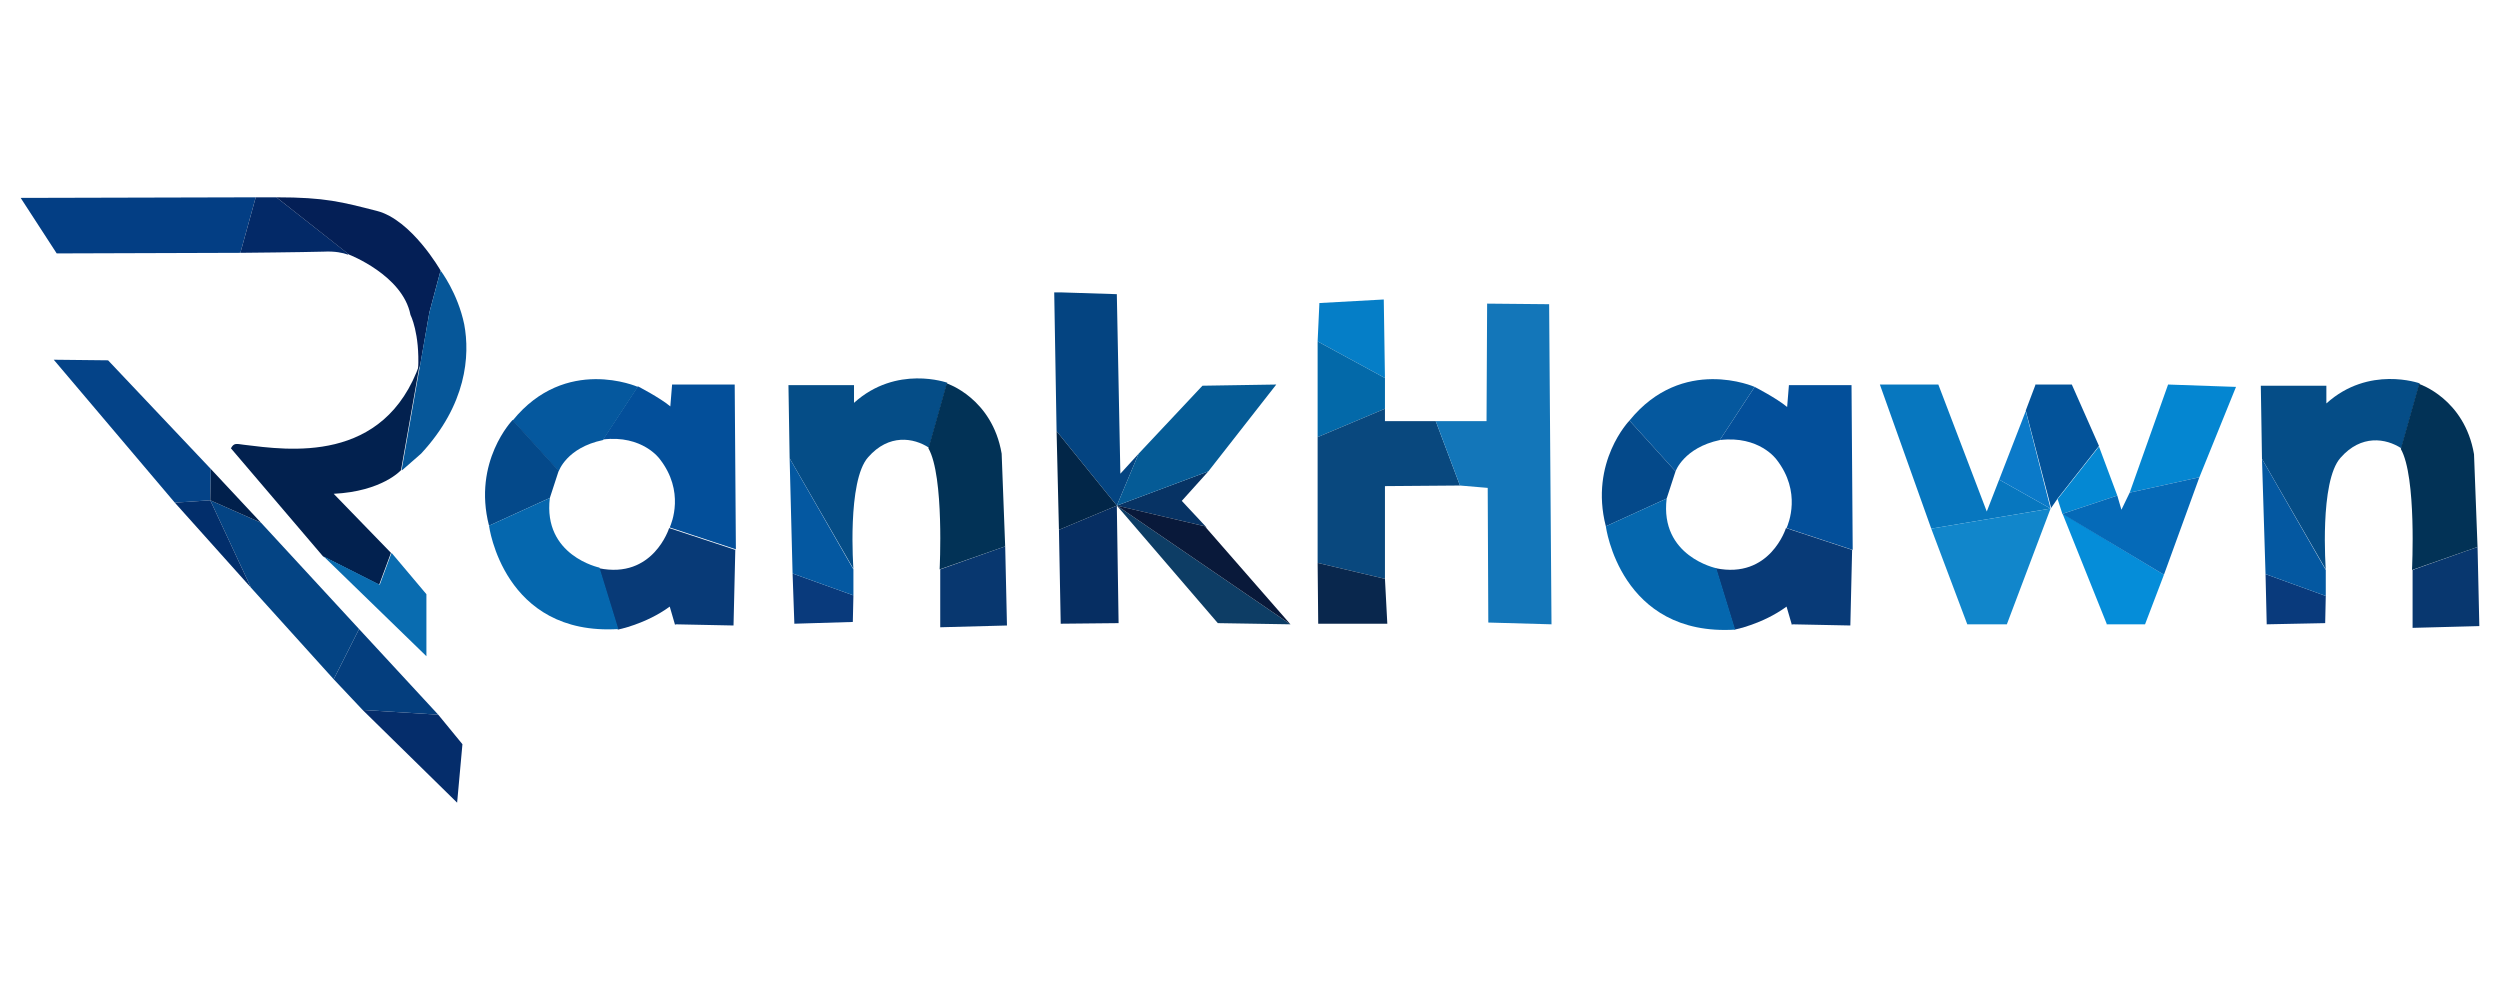 <?xml version="1.0" encoding="UTF-8"?>
<!DOCTYPE svg PUBLIC "-//W3C//DTD SVG 1.1//EN" "http://www.w3.org/Graphics/SVG/1.1/DTD/svg11.dtd">
<!-- Creator: CorelDRAW X6 -->
<svg xmlns="http://www.w3.org/2000/svg" xml:space="preserve" width="42.333mm" height="16.933mm" version="1.1" style="shape-rendering:geometricPrecision; text-rendering:geometricPrecision; image-rendering:optimizeQuality; fill-rule:evenodd; clip-rule:evenodd"
viewBox="0 0 4233 1693"
 xmlns:xlink="http://www.w3.org/1999/xlink">
 <defs>
  <style type="text/css">
   <![CDATA[
    .fil9 {fill:#01204C}
    .fil4 {fill:#02214F}
    .fil28 {fill:#022648}
    .fil10 {fill:#022E6B}
    .fil21 {fill:#023256}
    .fil1 {fill:#032967}
    .fil0 {fill:#033E84}
    .fil12 {fill:#034F9A}
    .fil38 {fill:#03539A}
    .fil30 {fill:#0369A9}
    .fil2 {fill:#041F56}
    .fil8 {fill:#043E7E}
    .fil6 {fill:#044388}
    .fil22 {fill:#044481}
    .fil7 {fill:#044484}
    .fil15 {fill:#04498A}
    .fil20 {fill:#0458A1}
    .fil37 {fill:#0486D1}
    .fil39 {fill:#0488D3}
    .fil11 {fill:#052D6B}
    .fil17 {fill:#054D87}
    .fil14 {fill:#05589E}
    .fil27 {fill:#055B96}
    .fil16 {fill:#0567AE}
    .fil40 {fill:#056AB8}
    .fil29 {fill:#057EC7}
    .fil36 {fill:#058DD9}
    .fil23 {fill:#062E62}
    .fil3 {fill:#065799}
    .fil25 {fill:#073364}
    .fil34 {fill:#0777BF}
    .fil18 {fill:#08376F}
    .fil13 {fill:#083A77}
    .fil26 {fill:#09193A}
    .fil33 {fill:#09274D}
    .fil19 {fill:#093A7C}
    .fil31 {fill:#09487E}
    .fil5 {fill:#096CB0}
    .fil41 {fill:#0B7AC9}
    .fil24 {fill:#0D3D65}
    .fil35 {fill:#1186CB}
    .fil32 {fill:#1376B9}
   ]]>
  </style>
 </defs>
 <g id="Layer_x0020_1">
  <polygon class="fil0" points="35,335 433,334 407,428 96,429 "/>
  <path class="fil1" d="M589 431c-8,-3 -22,-6 -41,-5 -35,1 -141,2 -141,2l26 -94 35 0 122 96z"/>
  <path class="fil2" d="M712 615l15 -86 19 -71c0,0 -49,-86 -108,-101 -59,-15 -87,-23 -170,-23l123 97c0,0 91,35 104,102 0,0 16,31 13,92l0 0 0 0 0 0 0 0 0 0 0 0 1 -2 0 0 0 0 0 0 0 0 0 0 0 0 0 0 0 0 0 0 0 0 0 0 0 0 1 -1 0 0 0 0 0 0 0 0 0 0z"/>
  <path class="fil3" d="M680 796l47 -267 19 -71c0,0 29,38 40,91 10,53 4,136 -73,219l-32 28z"/>
  <path class="fil4" d="M391 759c5,-9 8,-8 22,-6 74,9 238,34 298,-138l-32 181c0,0 -32,36 -114,40l97 100 -20 54 -95 -48 -156 -183z"/>
  <polygon class="fil5" points="722,1111 548,942 643,990 663,936 722,1006 "/>
  <polygon class="fil6" points="91,609 183,610 357,794 356,847 296,851 "/>
  <polygon class="fil7" points="608,1065 565,1150 425,995 356,847 442,885 "/>
  <polygon class="fil8" points="742,1210 742,1210 742,1210 614,1202 565,1150 608,1065 "/>
  <polygon class="fil9" points="442,885 357,794 356,847 "/>
  <polygon class="fil10" points="425,995 296,851 356,847 "/>
  <polygon class="fil11" points="774,1359 783,1260 742,1210 614,1202 "/>
  <path class="fil12" d="M1138 651c9,0 106,0 106,0l2 279 -112 -37c3,-7 26,-61 -17,-116 0,0 -29,-41 -96,-33l59 -90c0,0 37,19 55,34l3 -37z"/>
  <path class="fil13" d="M1144 1057l98 2 3 -128 -112 -37c0,0 -27,87 -119,68l32 104c0,0 47,-9 88,-39l9 31z"/>
  <path class="fil14" d="M868 712l78 86c0,0 13,-40 75,-53l59 -90c0,0 -122,-54 -212,57z"/>
  <path class="fil15" d="M828 890l103 -47 15 -46 -78 -86c0,0 -68,70 -40,179z"/>
  <path class="fil16" d="M1015 961c0,0 -96,-20 -84,-118l-103 47c0,0 24,187 219,175l-32 -104z"/>
  <path class="fil12" d="M3029 652c9,0 106,0 106,0l2 279 -112 -37c3,-7 26,-61 -17,-116 0,0 -29,-41 -96,-33l59 -90c0,0 37,19 55,34l3 -37z"/>
  <path class="fil13" d="M3035 1057l98 2 3 -128 -112 -37c0,0 -27,87 -119,68l32 104c0,0 47,-9 88,-39l9 31z"/>
  <path class="fil14" d="M2759 712l78 86c0,0 14,-40 75,-53l59 -90c0,0 -122,-54 -212,57z"/>
  <path class="fil15" d="M2719 891l103 -47 15 -46 -78 -86c0,0 -68,70 -40,179z"/>
  <path class="fil16" d="M2906 962c0,0 -96,-20 -84,-118l-103 47c0,0 24,187 219,175l-32 -104z"/>
  <path class="fil17" d="M1335 652l2 124 108 187c0,0 -11,-149 25,-189 35,-40 77,-33 103,-16l31 -110c0,0 -86,-31 -158,34l0 -30 -110 0z"/>
  <polygon class="fil18" points="1702,925 1705,1059 1592,1062 1592,964 "/>
  <polygon class="fil19" points="1342,971 1345,1056 1444,1053 1445,1008 "/>
  <polygon class="fil20" points="1337,776 1445,964 1445,1008 1342,971 "/>
  <path class="fil21" d="M1702 925l-111 39c0,0 8,-158 -19,-205l31 -110c0,0 77,25 93,119l6 158z"/>
  <path class="fil17" d="M3828 653l2 124 108 187c0,0 -11,-149 25,-189 35,-40 77,-33 103,-16l31 -110c0,0 -86,-31 -158,34l0 -30 -110 0z"/>
  <polygon class="fil18" points="4195,926 4198,1060 4085,1063 4085,965 "/>
  <polygon class="fil19" points="3836,972 3838,1057 3937,1055 3938,1009 "/>
  <polygon class="fil20" points="3830,777 3938,965 3938,1009 3836,972 "/>
  <path class="fil21" d="M4195 926l-111 39c0,0 8,-158 -19,-205l31 -110c0,0 77,25 93,119l6 158z"/>
  <polygon class="fil22" points="1797,495 1891,498 1897,802 1928,768 1891,856 1891,856 1789,730 1785,495 "/>
  <polygon class="fil23" points="1894,1055 1796,1056 1793,897 1891,856 "/>
  <polygon class="fil24" points="2062,1055 2185,1057 1891,856 "/>
  <polygon class="fil25" points="1891,856 1895,857 2040,891 2042,893 2043,893 2001,848 2046,798 "/>
  <polygon class="fil26" points="2040,891 1891,856 2185,1057 "/>
  <polygon class="fil27" points="2036,653 2161,651 2046,798 1891,856 1928,768 "/>
  <polygon class="fil28" points="1789,730 1793,897 1891,856 "/>
  <polygon class="fil29" points="2234,513 2343,507 2345,640 2231,578 "/>
  <polygon class="fil30" points="2231,740 2345,692 2345,640 2231,578 "/>
  <polygon class="fil31" points="2231,953 2345,980 2345,823 2472,822 2431,713 2345,713 2345,692 2231,740 "/>
  <polygon class="fil32" points="2518,514 2623,515 2627,1057 2520,1054 2519,826 2472,822 2431,713 2517,713 "/>
  <polygon class="fil33" points="2232,1056 2349,1056 2345,980 2231,953 "/>
  <polygon class="fil34" points="3183,651 3282,651 3364,866 3385,812 3472,861 3270,895 "/>
  <polygon class="fil35" points="3398,1057 3472,861 3270,895 3331,1057 "/>
  <path class="fil36" d="M3567 1057c4,0 65,0 65,0l32 -84 -172 -104 75 187z"/>
  <polygon class="fil37" points="3671,651 3606,834 3724,808 3786,655 "/>
  <path class="fil38" d="M3447 651l61 0 46 104 -70 89c0,0 -11,16 -11,16l-43 -165 17 -45z"/>
  <polygon class="fil39" points="3585,839 3492,870 3484,845 3554,756 "/>
  <polygon class="fil40" points="3664,973 3724,808 3606,834 3592,863 3585,839 3492,870 "/>
  <polygon class="fil41" points="3385,812 3430,696 3472,861 "/>
 </g>
</svg>
